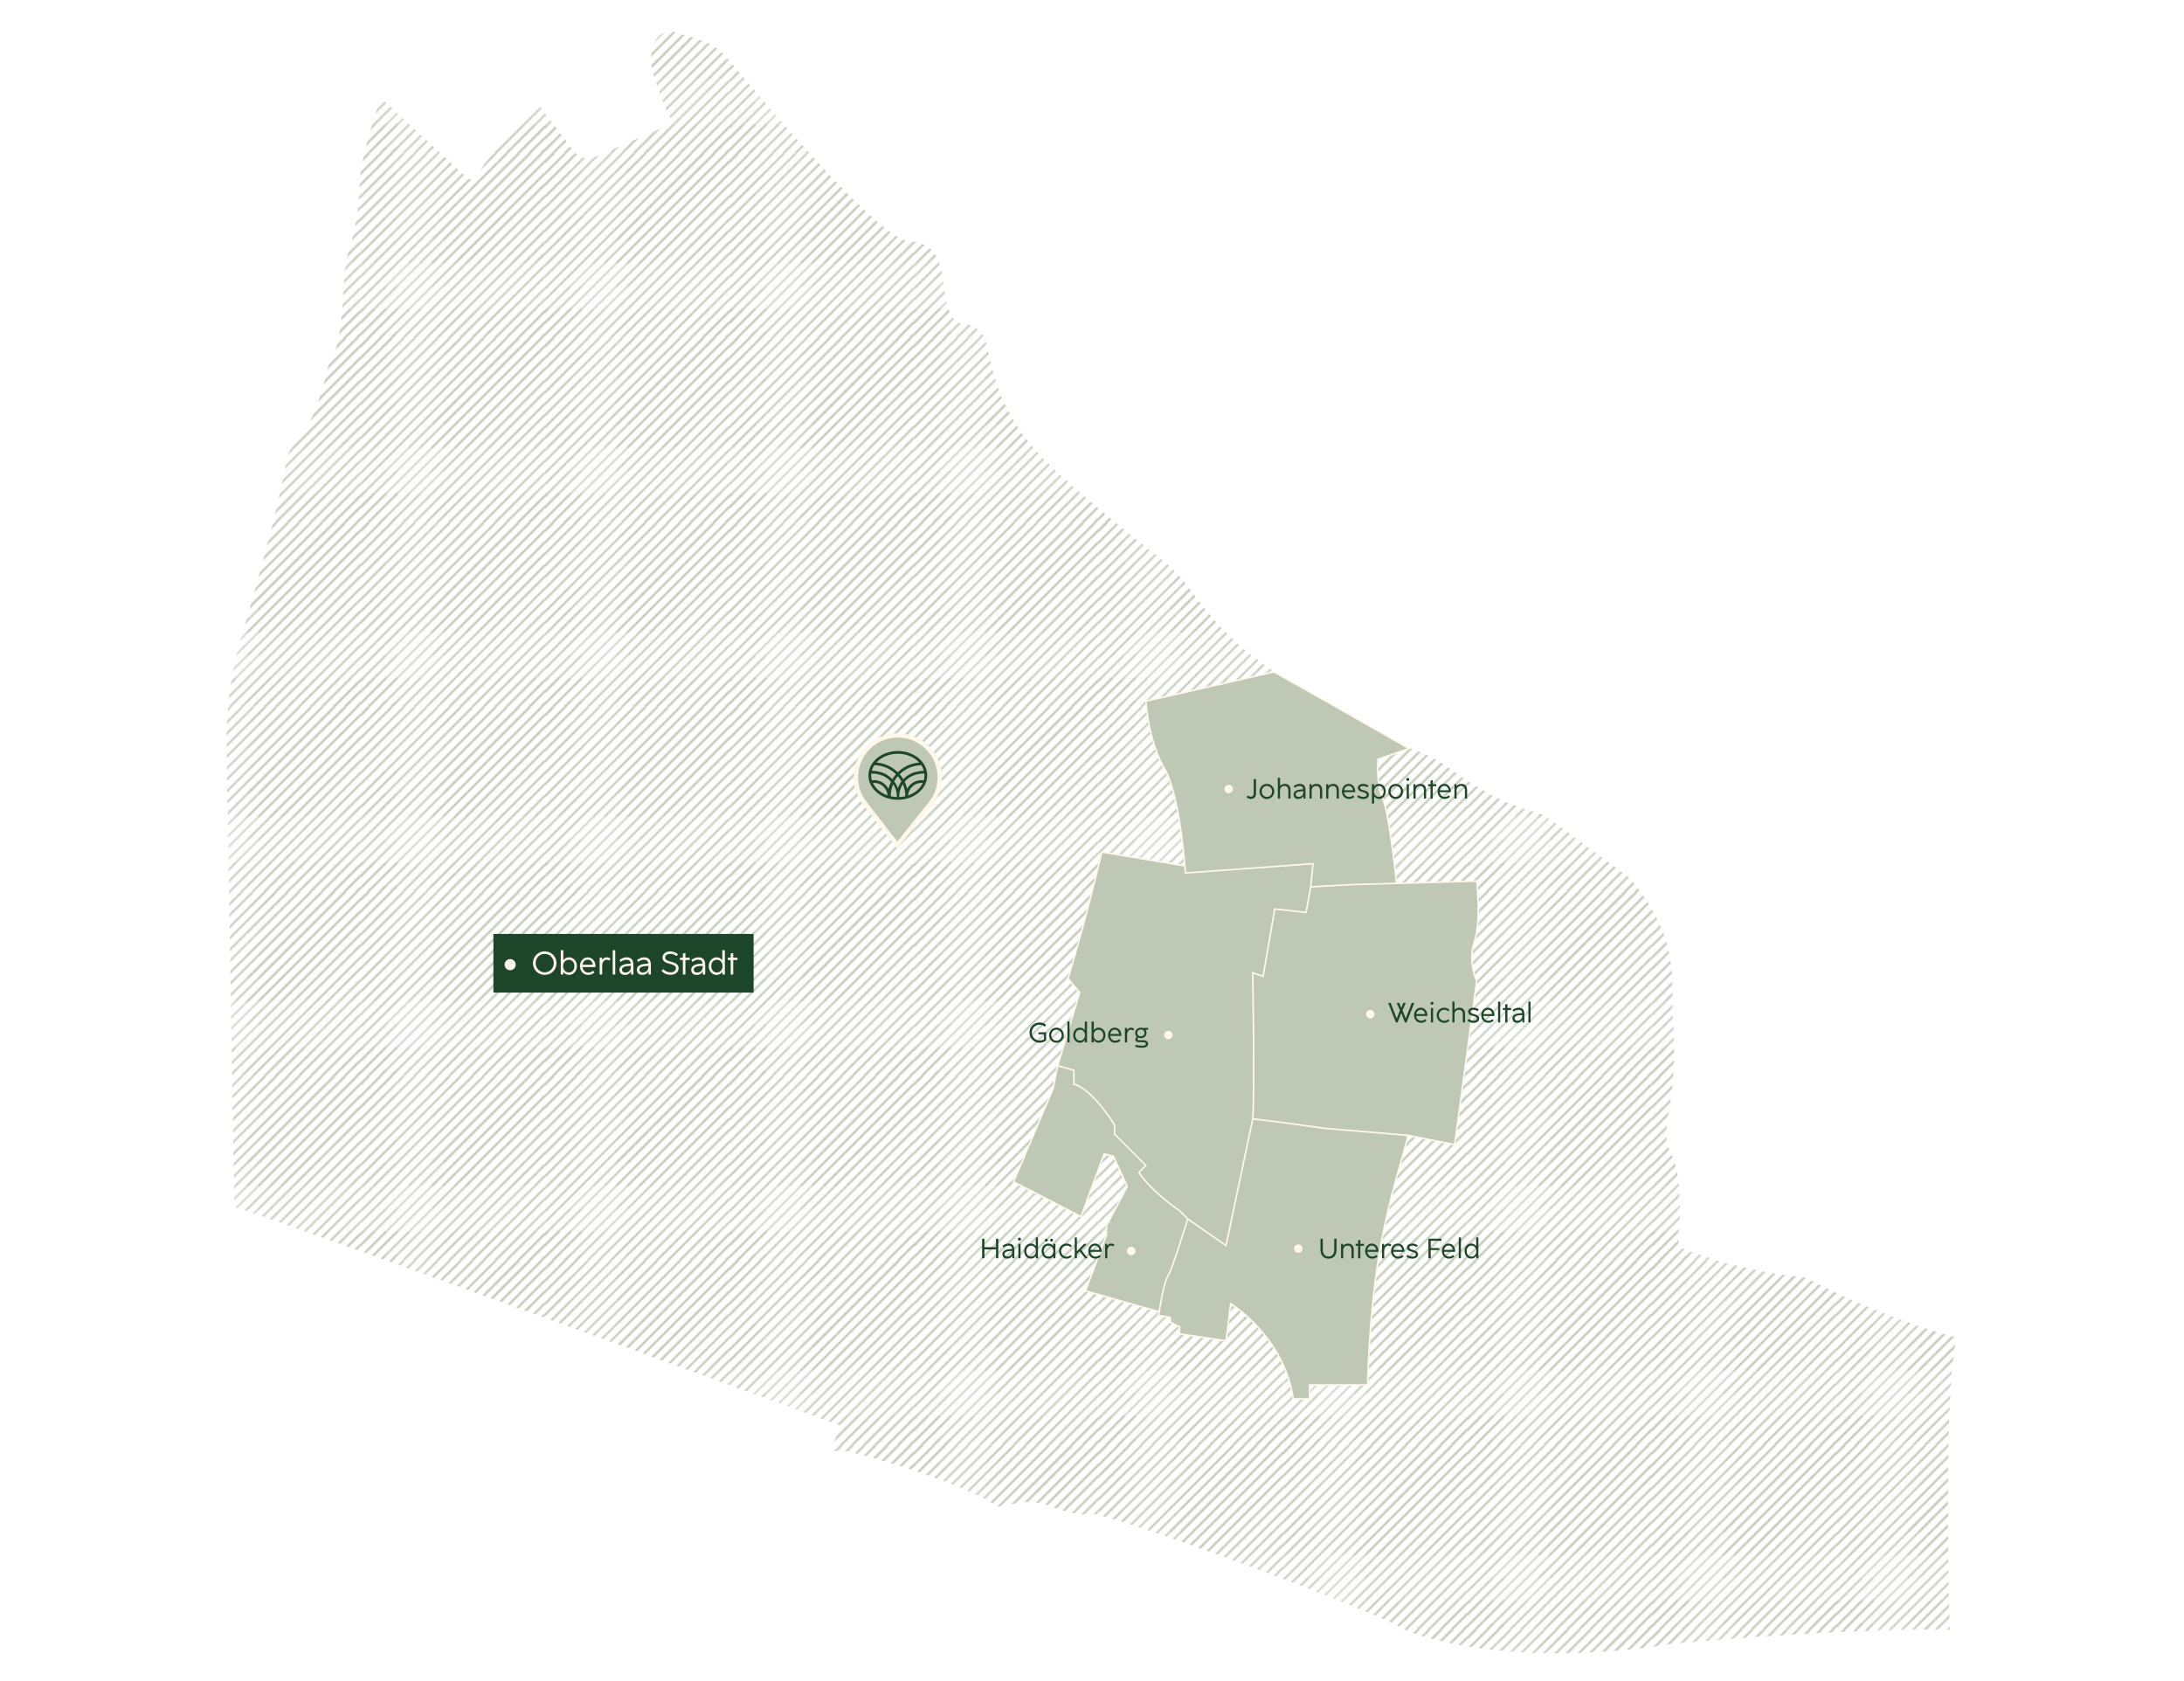 <?xml version="1.0" encoding="UTF-8"?>
<svg id="Grundform" xmlns="http://www.w3.org/2000/svg" xmlns:xlink="http://www.w3.org/1999/xlink" viewBox="0 0 1385.5 1066.42">
  <defs>
    <style>
      .cls-1, .cls-2 {
        fill: none;
      }

      .cls-3, .cls-4 {
        fill: #bec8b5;
        stroke: #fef7ea;
        stroke-miterlimit: 10;
      }

      .cls-4 {
        stroke-width: 2.73px;
      }

      .cls-2 {
        stroke: #bec8b5;
        stroke-linejoin: round;
      }

      .cls-5 {
        fill: #1d452a;
      }

      .cls-6 {
        fill: url(#WW_SCHRAFFUR_);
      }

      .cls-7 {
        fill: #fef7ea;
      }
    </style>
    <pattern id="WW_SCHRAFFUR_" data-name="WW_SCHRAFFUR " x="0" y="0" width="132.62" height="132.62" patternTransform="translate(580.19 -4934.88) scale(.88)" patternUnits="userSpaceOnUse" viewBox="0 0 132.62 132.62">
      <g>
        <rect class="cls-1" x="0" width="132.62" height="132.62"/>
        <g>
          <line class="cls-2" x1="51.13" y1="194.61" x2="133.99" y2="111.75"/>
          <line class="cls-2" x1="51.13" y1="211.18" x2="150.56" y2="111.75"/>
          <line class="cls-2" x1="51.13" y1="227.75" x2="167.13" y2="111.75"/>
          <line class="cls-2" x1="51.13" y1="244.32" x2="183.71" y2="111.75"/>
          <line class="cls-2" x1="51.13" y1="260.9" x2="200.28" y2="111.75"/>
          <line class="cls-2" x1="51.13" y1="277.47" x2="216.85" y2="111.75"/>
          <line class="cls-2" x1="51.13" y1="294.04" x2="233.42" y2="111.75"/>
          <line class="cls-2" x1="51.13" y1="310.61" x2="249.99" y2="111.75"/>
          <line class="cls-2" x1="51.13" y1="327.18" x2="266.56" y2="111.75"/>
          <line class="cls-2" x1="51.13" y1="343.75" x2="283.13" y2="111.75"/>
          <line class="cls-2" x1="67.7" y1="343.75" x2="283.13" y2="128.32"/>
          <line class="cls-2" x1="59.13" y1="194.61" x2="141.99" y2="111.75"/>
          <line class="cls-2" x1="59.13" y1="211.18" x2="158.56" y2="111.75"/>
          <line class="cls-2" x1="59.13" y1="227.75" x2="175.13" y2="111.75"/>
          <line class="cls-2" x1="59.13" y1="244.32" x2="191.71" y2="111.75"/>
          <line class="cls-2" x1="59.13" y1="260.9" x2="208.28" y2="111.75"/>
          <line class="cls-2" x1="59.13" y1="277.47" x2="224.85" y2="111.75"/>
          <line class="cls-2" x1="59.13" y1="294.04" x2="241.42" y2="111.75"/>
          <line class="cls-2" x1="59.13" y1="310.61" x2="257.99" y2="111.75"/>
          <line class="cls-2" x1="59.13" y1="327.18" x2="274.56" y2="111.75"/>
          <line class="cls-2" x1="59.13" y1="343.75" x2="291.13" y2="111.75"/>
          <line class="cls-2" x1="75.7" y1="343.75" x2="291.13" y2="128.32"/>
        </g>
        <g>
          <line class="cls-2" x1="-81.49" y1="194.61" x2="1.37" y2="111.75"/>
          <line class="cls-2" x1="-81.49" y1="211.18" x2="17.94" y2="111.75"/>
          <line class="cls-2" x1="-81.49" y1="227.75" x2="34.52" y2="111.75"/>
          <line class="cls-2" x1="-81.49" y1="244.32" x2="51.09" y2="111.75"/>
          <line class="cls-2" x1="-81.49" y1="260.9" x2="67.66" y2="111.75"/>
          <line class="cls-2" x1="-81.49" y1="277.47" x2="84.23" y2="111.75"/>
          <line class="cls-2" x1="-81.49" y1="294.04" x2="100.8" y2="111.75"/>
          <line class="cls-2" x1="-81.49" y1="310.61" x2="117.37" y2="111.75"/>
          <line class="cls-2" x1="-81.49" y1="327.18" x2="133.94" y2="111.75"/>
          <line class="cls-2" x1="-81.49" y1="343.75" x2="150.52" y2="111.75"/>
          <line class="cls-2" x1="-64.91" y1="343.75" x2="150.52" y2="128.32"/>
          <line class="cls-2" x1="-73.49" y1="194.61" x2="9.37" y2="111.75"/>
          <line class="cls-2" x1="-73.49" y1="211.18" x2="25.94" y2="111.75"/>
          <line class="cls-2" x1="-73.49" y1="227.75" x2="42.52" y2="111.75"/>
          <line class="cls-2" x1="-73.49" y1="244.32" x2="59.09" y2="111.75"/>
          <line class="cls-2" x1="-73.49" y1="260.9" x2="75.66" y2="111.75"/>
          <line class="cls-2" x1="-73.49" y1="277.47" x2="92.23" y2="111.75"/>
          <line class="cls-2" x1="-73.49" y1="294.04" x2="108.8" y2="111.75"/>
          <line class="cls-2" x1="-73.49" y1="310.61" x2="125.37" y2="111.75"/>
          <line class="cls-2" x1="-73.49" y1="327.18" x2="141.94" y2="111.75"/>
          <line class="cls-2" x1="-73.49" y1="343.75" x2="158.52" y2="111.75"/>
          <line class="cls-2" x1="-56.91" y1="343.75" x2="158.52" y2="128.32"/>
        </g>
        <g>
          <line class="cls-2" x1="-214.1" y1="327.18" x2="1.33" y2="111.75"/>
          <line class="cls-2" x1="-214.1" y1="343.75" x2="17.9" y2="111.75"/>
          <line class="cls-2" x1="-197.53" y1="343.75" x2="17.9" y2="128.32"/>
          <line class="cls-2" x1="-206.1" y1="327.18" x2="9.33" y2="111.75"/>
          <line class="cls-2" x1="-206.1" y1="343.75" x2="25.9" y2="111.75"/>
          <line class="cls-2" x1="-189.53" y1="343.75" x2="25.9" y2="128.32"/>
        </g>
        <g>
          <line class="cls-2" x1="51.13" y1="61.99" x2="133.99" y2="-20.87"/>
          <line class="cls-2" x1="51.13" y1="78.56" x2="150.56" y2="-20.87"/>
          <line class="cls-2" x1="51.13" y1="95.13" x2="167.13" y2="-20.87"/>
          <line class="cls-2" x1="51.13" y1="111.71" x2="183.71" y2="-20.87"/>
          <line class="cls-2" x1="51.13" y1="128.28" x2="200.28" y2="-20.87"/>
          <line class="cls-2" x1="51.13" y1="144.85" x2="216.85" y2="-20.87"/>
          <line class="cls-2" x1="51.13" y1="161.42" x2="233.42" y2="-20.87"/>
          <line class="cls-2" x1="51.13" y1="177.99" x2="249.99" y2="-20.87"/>
          <line class="cls-2" x1="51.13" y1="194.56" x2="266.56" y2="-20.87"/>
          <line class="cls-2" x1="51.13" y1="211.13" x2="283.13" y2="-20.87"/>
          <line class="cls-2" x1="67.7" y1="211.13" x2="283.13" y2="-4.29"/>
          <line class="cls-2" x1="84.28" y1="211.13" x2="283.13" y2="12.28"/>
          <line class="cls-2" x1="100.85" y1="211.13" x2="283.13" y2="28.85"/>
          <line class="cls-2" x1="117.42" y1="211.13" x2="283.13" y2="45.42"/>
          <line class="cls-2" x1="59.13" y1="61.99" x2="141.99" y2="-20.87"/>
          <line class="cls-2" x1="59.13" y1="78.56" x2="158.56" y2="-20.87"/>
          <line class="cls-2" x1="59.13" y1="95.13" x2="175.13" y2="-20.87"/>
          <line class="cls-2" x1="59.13" y1="111.71" x2="191.71" y2="-20.87"/>
          <line class="cls-2" x1="59.13" y1="128.28" x2="208.28" y2="-20.87"/>
          <line class="cls-2" x1="59.13" y1="144.85" x2="224.85" y2="-20.87"/>
          <line class="cls-2" x1="59.13" y1="161.42" x2="241.42" y2="-20.87"/>
          <line class="cls-2" x1="59.13" y1="177.99" x2="257.99" y2="-20.87"/>
          <line class="cls-2" x1="59.13" y1="194.56" x2="274.56" y2="-20.87"/>
          <line class="cls-2" x1="59.13" y1="211.13" x2="291.13" y2="-20.87"/>
          <line class="cls-2" x1="75.7" y1="211.13" x2="291.13" y2="-4.29"/>
          <line class="cls-2" x1="92.28" y1="211.13" x2="291.13" y2="12.28"/>
          <line class="cls-2" x1="108.85" y1="211.13" x2="291.13" y2="28.85"/>
          <line class="cls-2" x1="125.42" y1="211.13" x2="291.13" y2="45.42"/>
        </g>
        <g>
          <line class="cls-2" x1="-81.49" y1="61.99" x2="1.37" y2="-20.87"/>
          <line class="cls-2" x1="-81.49" y1="78.56" x2="17.94" y2="-20.87"/>
          <line class="cls-2" x1="-81.49" y1="95.13" x2="34.52" y2="-20.87"/>
          <line class="cls-2" x1="-81.49" y1="111.71" x2="51.09" y2="-20.87"/>
          <line class="cls-2" x1="-81.49" y1="128.28" x2="67.66" y2="-20.87"/>
          <line class="cls-2" x1="-81.49" y1="144.85" x2="84.23" y2="-20.87"/>
          <line class="cls-2" x1="-81.49" y1="161.42" x2="100.8" y2="-20.87"/>
          <line class="cls-2" x1="-81.49" y1="177.99" x2="117.37" y2="-20.87"/>
          <line class="cls-2" x1="-81.49" y1="194.56" x2="133.94" y2="-20.87"/>
          <line class="cls-2" x1="-81.49" y1="211.13" x2="150.52" y2="-20.87"/>
          <line class="cls-2" x1="-64.91" y1="211.13" x2="150.52" y2="-4.29"/>
          <line class="cls-2" x1="-48.34" y1="211.13" x2="150.52" y2="12.28"/>
          <line class="cls-2" x1="-31.77" y1="211.13" x2="150.52" y2="28.85"/>
          <line class="cls-2" x1="-15.2" y1="211.13" x2="150.52" y2="45.42"/>
          <line class="cls-2" x1="1.37" y1="211.13" x2="150.52" y2="61.99"/>
          <line class="cls-2" x1="17.94" y1="211.13" x2="150.52" y2="78.56"/>
          <line class="cls-2" x1="34.52" y1="211.13" x2="150.52" y2="95.13"/>
          <line class="cls-2" x1="51.09" y1="211.13" x2="150.52" y2="111.71"/>
          <line class="cls-2" x1="67.66" y1="211.13" x2="150.52" y2="128.28"/>
          <line class="cls-2" x1="-73.49" y1="61.99" x2="9.37" y2="-20.87"/>
          <line class="cls-2" x1="-73.49" y1="78.56" x2="25.94" y2="-20.87"/>
          <line class="cls-2" x1="-73.49" y1="95.13" x2="42.52" y2="-20.87"/>
          <line class="cls-2" x1="-73.49" y1="111.71" x2="59.09" y2="-20.87"/>
          <line class="cls-2" x1="-73.49" y1="128.28" x2="75.66" y2="-20.87"/>
          <line class="cls-2" x1="-73.49" y1="144.85" x2="92.23" y2="-20.87"/>
          <line class="cls-2" x1="-73.49" y1="161.42" x2="108.8" y2="-20.87"/>
          <line class="cls-2" x1="-73.49" y1="177.99" x2="125.37" y2="-20.87"/>
          <line class="cls-2" x1="-73.49" y1="194.56" x2="141.94" y2="-20.87"/>
          <line class="cls-2" x1="-73.49" y1="211.13" x2="158.52" y2="-20.87"/>
          <line class="cls-2" x1="-56.91" y1="211.13" x2="158.52" y2="-4.29"/>
          <line class="cls-2" x1="-40.34" y1="211.13" x2="158.52" y2="12.28"/>
          <line class="cls-2" x1="-23.77" y1="211.13" x2="158.52" y2="28.85"/>
          <line class="cls-2" x1="-7.2" y1="211.13" x2="158.52" y2="45.42"/>
          <line class="cls-2" x1="9.37" y1="211.13" x2="158.52" y2="61.99"/>
          <line class="cls-2" x1="25.94" y1="211.13" x2="158.52" y2="78.56"/>
          <line class="cls-2" x1="42.52" y1="211.13" x2="158.52" y2="95.13"/>
          <line class="cls-2" x1="59.09" y1="211.13" x2="158.52" y2="111.71"/>
          <line class="cls-2" x1="75.66" y1="211.13" x2="158.52" y2="128.28"/>
        </g>
        <g>
          <line class="cls-2" x1="-214.1" y1="194.56" x2="1.33" y2="-20.87"/>
          <line class="cls-2" x1="-214.1" y1="211.13" x2="17.9" y2="-20.87"/>
          <line class="cls-2" x1="-197.53" y1="211.13" x2="17.9" y2="-4.29"/>
          <line class="cls-2" x1="-180.96" y1="211.13" x2="17.9" y2="12.28"/>
          <line class="cls-2" x1="-164.39" y1="211.13" x2="17.9" y2="28.85"/>
          <line class="cls-2" x1="-147.82" y1="211.13" x2="17.9" y2="45.42"/>
          <line class="cls-2" x1="-131.25" y1="211.13" x2="17.9" y2="61.99"/>
          <line class="cls-2" x1="-114.67" y1="211.13" x2="17.9" y2="78.56"/>
          <line class="cls-2" x1="-98.1" y1="211.13" x2="17.9" y2="95.13"/>
          <line class="cls-2" x1="-81.53" y1="211.13" x2="17.9" y2="111.71"/>
          <line class="cls-2" x1="-64.96" y1="211.13" x2="17.9" y2="128.28"/>
          <line class="cls-2" x1="-206.1" y1="194.56" x2="9.33" y2="-20.87"/>
          <line class="cls-2" x1="-206.1" y1="211.13" x2="25.9" y2="-20.87"/>
          <line class="cls-2" x1="-189.53" y1="211.13" x2="25.9" y2="-4.29"/>
          <line class="cls-2" x1="-172.96" y1="211.13" x2="25.9" y2="12.28"/>
          <line class="cls-2" x1="-156.39" y1="211.13" x2="25.9" y2="28.85"/>
          <line class="cls-2" x1="-139.82" y1="211.13" x2="25.9" y2="45.42"/>
          <line class="cls-2" x1="-123.25" y1="211.13" x2="25.9" y2="61.99"/>
          <line class="cls-2" x1="-106.67" y1="211.13" x2="25.9" y2="78.56"/>
          <line class="cls-2" x1="-90.1" y1="211.13" x2="25.9" y2="95.13"/>
          <line class="cls-2" x1="-73.53" y1="211.13" x2="25.9" y2="111.71"/>
          <line class="cls-2" x1="-56.96" y1="211.13" x2="25.9" y2="128.28"/>
        </g>
        <g>
          <line class="cls-2" x1="51.13" y1="12.23" x2="216.85" y2="-153.48"/>
          <line class="cls-2" x1="51.13" y1="28.8" x2="233.42" y2="-153.48"/>
          <line class="cls-2" x1="51.13" y1="45.37" x2="249.99" y2="-153.48"/>
          <line class="cls-2" x1="51.13" y1="61.95" x2="266.56" y2="-153.48"/>
          <line class="cls-2" x1="51.13" y1="78.51" x2="283.13" y2="-153.48"/>
          <line class="cls-2" x1="67.7" y1="78.51" x2="283.13" y2="-136.91"/>
          <line class="cls-2" x1="84.28" y1="78.51" x2="283.13" y2="-120.34"/>
          <line class="cls-2" x1="100.85" y1="78.51" x2="283.13" y2="-103.77"/>
          <line class="cls-2" x1="117.42" y1="78.51" x2="283.13" y2="-87.2"/>
          <line class="cls-2" x1="59.13" y1="12.23" x2="224.85" y2="-153.48"/>
          <line class="cls-2" x1="59.13" y1="28.8" x2="241.42" y2="-153.48"/>
          <line class="cls-2" x1="59.13" y1="45.37" x2="257.99" y2="-153.48"/>
          <line class="cls-2" x1="59.13" y1="61.95" x2="274.56" y2="-153.48"/>
          <line class="cls-2" x1="59.13" y1="78.51" x2="291.13" y2="-153.48"/>
          <line class="cls-2" x1="75.7" y1="78.51" x2="291.13" y2="-136.91"/>
          <line class="cls-2" x1="92.28" y1="78.51" x2="291.13" y2="-120.34"/>
          <line class="cls-2" x1="108.85" y1="78.51" x2="291.13" y2="-103.77"/>
          <line class="cls-2" x1="125.42" y1="78.51" x2="291.13" y2="-87.2"/>
        </g>
        <g>
          <line class="cls-2" x1="-81.49" y1="12.23" x2="84.23" y2="-153.48"/>
          <line class="cls-2" x1="-81.49" y1="28.8" x2="100.8" y2="-153.48"/>
          <line class="cls-2" x1="-81.49" y1="45.37" x2="117.37" y2="-153.48"/>
          <line class="cls-2" x1="-81.49" y1="61.95" x2="133.94" y2="-153.48"/>
          <line class="cls-2" x1="-81.49" y1="78.51" x2="150.52" y2="-153.48"/>
          <line class="cls-2" x1="-64.91" y1="78.51" x2="150.52" y2="-136.91"/>
          <line class="cls-2" x1="-48.34" y1="78.51" x2="150.52" y2="-120.34"/>
          <line class="cls-2" x1="-31.77" y1="78.51" x2="150.52" y2="-103.77"/>
          <line class="cls-2" x1="-15.2" y1="78.51" x2="150.52" y2="-87.2"/>
          <line class="cls-2" x1="1.37" y1="78.51" x2="150.52" y2="-70.63"/>
          <line class="cls-2" x1="17.94" y1="78.51" x2="150.52" y2="-54.06"/>
          <line class="cls-2" x1="34.52" y1="78.51" x2="150.52" y2="-37.48"/>
          <line class="cls-2" x1="51.09" y1="78.51" x2="150.52" y2="-20.91"/>
          <line class="cls-2" x1="67.66" y1="78.51" x2="150.52" y2="-4.34"/>
          <line class="cls-2" x1="-73.49" y1="12.23" x2="92.23" y2="-153.48"/>
          <line class="cls-2" x1="-73.49" y1="28.8" x2="108.8" y2="-153.48"/>
          <line class="cls-2" x1="-73.49" y1="45.37" x2="125.37" y2="-153.48"/>
          <line class="cls-2" x1="-73.49" y1="61.95" x2="141.94" y2="-153.48"/>
          <line class="cls-2" x1="-73.49" y1="78.51" x2="158.52" y2="-153.48"/>
          <line class="cls-2" x1="-56.91" y1="78.51" x2="158.52" y2="-136.91"/>
          <line class="cls-2" x1="-40.34" y1="78.51" x2="158.52" y2="-120.34"/>
          <line class="cls-2" x1="-23.77" y1="78.51" x2="158.52" y2="-103.77"/>
          <line class="cls-2" x1="-7.2" y1="78.51" x2="158.52" y2="-87.2"/>
          <line class="cls-2" x1="9.37" y1="78.51" x2="158.52" y2="-70.63"/>
          <line class="cls-2" x1="25.94" y1="78.51" x2="158.52" y2="-54.06"/>
          <line class="cls-2" x1="42.52" y1="78.51" x2="158.52" y2="-37.48"/>
          <line class="cls-2" x1="59.09" y1="78.51" x2="158.52" y2="-20.91"/>
          <line class="cls-2" x1="75.66" y1="78.51" x2="158.52" y2="-4.34"/>
        </g>
        <g>
          <line class="cls-2" x1="-214.1" y1="61.95" x2="1.33" y2="-153.48"/>
          <line class="cls-2" x1="-214.1" y1="78.51" x2="17.9" y2="-153.48"/>
          <line class="cls-2" x1="-197.53" y1="78.51" x2="17.9" y2="-136.91"/>
          <line class="cls-2" x1="-180.96" y1="78.51" x2="17.9" y2="-120.34"/>
          <line class="cls-2" x1="-164.39" y1="78.51" x2="17.9" y2="-103.77"/>
          <line class="cls-2" x1="-147.82" y1="78.51" x2="17.9" y2="-87.2"/>
          <line class="cls-2" x1="-131.25" y1="78.51" x2="17.9" y2="-70.63"/>
          <line class="cls-2" x1="-114.67" y1="78.51" x2="17.9" y2="-54.06"/>
          <line class="cls-2" x1="-98.1" y1="78.51" x2="17.9" y2="-37.48"/>
          <line class="cls-2" x1="-81.53" y1="78.51" x2="17.9" y2="-20.91"/>
          <line class="cls-2" x1="-64.96" y1="78.51" x2="17.9" y2="-4.34"/>
          <line class="cls-2" x1="-206.1" y1="61.95" x2="9.33" y2="-153.48"/>
          <line class="cls-2" x1="-206.1" y1="78.51" x2="25.9" y2="-153.48"/>
          <line class="cls-2" x1="-189.53" y1="78.51" x2="25.9" y2="-136.91"/>
          <line class="cls-2" x1="-172.96" y1="78.51" x2="25.9" y2="-120.34"/>
          <line class="cls-2" x1="-156.39" y1="78.51" x2="25.9" y2="-103.77"/>
          <line class="cls-2" x1="-139.82" y1="78.51" x2="25.9" y2="-87.2"/>
          <line class="cls-2" x1="-123.25" y1="78.51" x2="25.9" y2="-70.63"/>
          <line class="cls-2" x1="-106.67" y1="78.51" x2="25.9" y2="-54.06"/>
          <line class="cls-2" x1="-90.1" y1="78.51" x2="25.9" y2="-37.48"/>
          <line class="cls-2" x1="-73.53" y1="78.51" x2="25.9" y2="-20.91"/>
          <line class="cls-2" x1="-56.96" y1="78.51" x2="25.9" y2="-4.34"/>
        </g>
      </g>
    </pattern>
  </defs>
  <path class="cls-6" d="M143.8,476.16l4.84,289.62c5.89,0,384.35,138.43,384.35,138.43l-5.89,16.2h8.84c4.42,0,73.63,19.14,97.19,35.34l12.5-2.34c6.88-1.29,13.97-.61,20.5,1.91,8.05,3.1,19.14,6.62,24.43,4.85,8.84-2.95,197.33,67.74,200.27,73.63,0,0,58.9,26.51,170.82,8.84,111.92-10.31,175.24-8.84,175.24-8.84,0,0-4.42-150.21,4.42-185.55,0,0-39.76-8.84-97.19-38.29,0,0-35.34-1.47-79.52-19.14,0,0,4.42-42.71-4.42-58.9-8.84-16.2,4.42-29.45,1.47-79.52-2.95-29.45,7.36-53.01-27.98-95.72l-48.98-36.09c-4.01-2.95-8.54-5.12-13.38-6.32-8.88-2.21-26.61-8.51-50.74-26.21-7-5.13-14.65-9.31-22.82-12.23-11.52-4.12-25.3-8.13-58.46-29.59-46.42-30.04-57.6-36.23-85.76-74.31-4.78-6.46-10.43-12.23-16.75-17.18-17.34-13.58-52.33-41.27-74.19-63.13-29.45-29.45-33.29-58.7-36.9-74.28-1.06-4.58-4.21-8.33-8.41-10.47-4.43-2.26-12.13,2.28-16.54-13.92-4.42-16.2,0-38.29-23.56-39.76-20.11-1.26-93.72-90.46-116.16-116.59-4.03-4.7-9.12-8.36-14.84-10.71l-17.92-5.53c-3.51-.98-7.31-.17-10.03,2.26-3.54,3.16-6.95,11.82-4.51,21.6,4.42,17.67,13.25,33.87,13.25,33.87l-49.27,21.48c-4.79,2.09-10.38.63-13.54-3.53l-22.59-29.73s-30.56,27.16-38.1,44.78c-1.24,2.9-4.92,3.75-7.23,1.61l-54.81-50.8s-13.25,39.76-13.25,53.01-2.95,33.87-7.36,45.65c-4.42,11.78-1.47,57.43-11.78,67.74,0,0-7.32,38.72-21.37,52.47-3.53,3.45-5.68,8.07-6.36,12.95-2.47,17.53-13.46,60.25-28.2,110.37-6.88,23.38-9.95,47.72-9.29,72.09Z"/>
  <polygon class="cls-3" points="735.5 832.1 688.66 818.8 701.92 783.46 701.92 777.57 715.17 752.53 706.33 733.39 700.44 731.92 685.72 771.68 643.01 749.59 668.05 690.68 670.99 675.96 684.25 667.12 751.99 733.39 766.71 764.31 744.62 817.33 735.5 832.1"/>
  <path class="cls-3" d="M722.53,743.7l4.42-4.42-19.88-19.88v-5.89c-16.2-25.03-25.77-25.77-25.77-25.77v-8.84l-10.31-2.95,13.99-46.39-7.36-8.84c12.52-41.97,21.35-80.26,21.35-80.26l53.01,8.84,65.53-13.99,29.45,10.31-13.25,135.48-32.4,85.41-16.2,38.29-36.82-36.82s-18.41-12.52-25.77-24.3Z"/>
  <path class="cls-3" d="M808.25,426.21l-81.3,18.55s1.47,25.03,11.78,42.71c10.31,17.67,13.25,66.27,13.25,66.27l80.99-5.89-1.47,14.73,54.49-1.47s-4.42-44.18-8.84-54.49c-4.42-10.31-2.95-25.03-2.95-25.03l19.62-6.79s-48.77-27.95-85.58-48.57Z"/>
  <path class="cls-3" d="M794.69,709.83s30.19,3.68,36.08,9.57c5.89,5.89,62.59.74,62.59.74l29.45,5.89,13.99-103.82s-5.89-11.78-1.47-25.03c4.42-13.25,1.47-38.29,1.47-38.29l-78.78,2.21-26.51,1.47-2.95,16.2-19.88-2.21-7.36,42.71-6.63-2.21s1.47,76.58,0,92.77Z"/>
  <path class="cls-3" d="M867.59,878.44s.64-40.22,6.63-78.78c5.98-38.56,18.67-75.4,19.04-79.45,0,0-17.57-1.55-52.91-4.49-41.23-5.89-45.65-5.89-45.65-5.89l-16.93,80.26-24.3-16.93s-9.57,31.66-12.52,36.08c-2.95,4.42-5.89,25.03-5.89,25.03l7.36,1.47v2.95l5.89,2.95v4.42l29.45,4.42,2.95-23.56s33.87,20.62,39.76,60.38h10.31v-8.84h36.82Z"/>
  <g>
    <path class="cls-4" d="M590.67,509.22h-.03c3.44-4.48,5.51-10.07,5.51-16.16,0-14.68-11.9-26.58-26.58-26.58s-26.58,11.9-26.58,26.58c0,6.09,2.07,11.68,5.51,16.16h-.06l20.8,26.78,20.75-25.93c.08-.1.16-.2.24-.3l.44-.55Z"/>
    <path class="cls-5" d="M576.09,504.53c.31-4.44,4.01-7.95,8.53-7.95.27,0,.55.02.82.04-1.63,3.57-5.04,6.45-9.34,7.91h0ZM553.71,496.62c.27-.03.54-.04.82-.04,4.51,0,8.21,3.52,8.53,7.95-4.31-1.47-7.71-4.34-9.34-7.91h0ZM569.57,478.11c5.56,0,10.51,2.2,13.59,5.58-5.28.42-10.04,2.69-13.59,6.16-3.56-3.47-8.31-5.74-13.59-6.16,3.08-3.38,8.03-5.58,13.59-5.58h0ZM570.44,505.14c0-2.79.82-5.45,2.3-7.71,1.01,2.34,1.57,4.92,1.59,7.62-1.24.3-2.54.48-3.89.54v-.44h0ZM566.64,497.42c1.49,2.27,2.3,4.93,2.3,7.72v.44c-1.34-.06-2.65-.24-3.89-.54.01-2.7.58-5.28,1.59-7.62h0ZM566.1,494.25c-.98-1.04-2.12-1.97-3.38-2.76-2.58-1.6-6.13-2.53-9.66-2.56.34-1.27.89-2.47,1.63-3.58,5.34.12,10.17,2.29,13.71,5.75-.86.98-1.62,2.03-2.29,3.15h0ZM571.87,495.66c-.99,1.32-1.76,2.77-2.29,4.32-.53-1.55-1.31-3-2.3-4.32.65-1.17,1.42-2.27,2.29-3.28.87,1.01,1.64,2.11,2.3,3.29h0ZM586.09,488.93c-3.53.04-7.07.97-9.66,2.56-1.27.78-2.4,1.71-3.39,2.76-.67-1.12-1.44-2.17-2.29-3.15,3.54-3.46,8.37-5.63,13.71-5.75.74,1.11,1.29,2.31,1.63,3.58h0ZM552.66,491.85c0-.4.03-.8.07-1.2,3.88-.02,7.2,1.15,9.07,2.31,1.31.81,2.45,1.79,3.42,2.9-.69,1.42-1.22,2.93-1.59,4.5-1.72-3.27-5.16-5.51-9.11-5.51-.48,0-.95.04-1.43.1-.28-1-.44-2.03-.44-3.1h0ZM586.48,491.85c0,1.07-.16,2.1-.44,3.1-.47-.07-.95-.1-1.43-.1-3.95,0-7.38,2.24-9.11,5.51-.36-1.57-.89-3.08-1.59-4.5.97-1.11,2.11-2.09,3.42-2.9,1.87-1.16,5.19-2.33,9.07-2.31.04.4.07.8.07,1.2h0ZM569.57,476.38c-10.28,0-18.64,6.94-18.64,15.47s8.36,15.47,18.64,15.47,18.64-6.94,18.64-15.47-8.36-15.47-18.64-15.47h0Z"/>
  </g>
  <g>
    <rect class="cls-5" x="313" y="592.4" width="165.08" height="37.21"/>
    <g>
      <path class="cls-7" d="M338.1,610.91c0-4.2,3.29-7.48,7.46-7.48s7.46,3.28,7.46,7.48-3.28,7.49-7.46,7.49-7.46-3.3-7.46-7.49ZM351.3,610.92c0-3.31-2.59-5.86-5.75-5.86s-5.74,2.55-5.74,5.86,2.59,5.84,5.74,5.84,5.75-2.54,5.75-5.84Z"/>
      <path class="cls-7" d="M365.98,612.82c0,3.12-2.1,5.58-5.02,5.58-1.63,0-2.87-.8-3.65-1.98v1.73h-1.57v-15.43h1.62v6.42c.78-1.13,1.99-1.9,3.6-1.9,2.91,0,5.02,2.46,5.02,5.58ZM364.39,612.83c0-2.3-1.4-4.04-3.55-4.04s-3.61,1.74-3.61,4.04,1.46,4.02,3.62,4.02,3.54-1.71,3.54-4.02Z"/>
      <path class="cls-7" d="M369.5,613.4c.25,2.1,1.79,3.52,3.71,3.52,1.24,0,2.3-.49,3.05-1.23l.85,1.18c-1.01.95-2.35,1.56-3.98,1.56-2.97,0-5.22-2.48-5.22-5.57s2.07-5.61,4.93-5.61,4.9,2.36,4.9,5.57c0,.19-.01.37-.04.59h-8.2ZM369.53,611.95h6.58c-.29-1.94-1.51-3.2-3.22-3.2s-3.05,1.28-3.36,3.2Z"/>
      <path class="cls-7" d="M387.27,608.04l-.71,1.3c-.6-.41-1.25-.6-1.83-.59-1.35,0-2.63,1.43-2.73,3.49v5.92h-1.6v-10.69h1.53v1.59c.59-1.09,1.67-1.82,2.98-1.82.75,0,1.57.26,2.36.79Z"/>
      <path class="cls-7" d="M388.7,618.16v-15.43h1.6v15.43h-1.6Z"/>
      <path class="cls-7" d="M401.82,612.15v6h-1.5v-2.03c-.48,1.14-1.91,2.3-3.84,2.3-2.17,0-3.52-1.18-3.52-3.29,0-3.22,3.85-3.78,7.21-3.9-.17-1.67-1.04-2.45-2.87-2.45-1.35,0-2.64.72-3.55,1.42l-.7-1.28c1.26-.91,2.67-1.68,4.36-1.68,3.57,0,4.39,2.12,4.39,4.9ZM400.21,612.66c-3.12.11-5.65.49-5.65,2.46,0,1.07.85,1.76,2.11,1.76,1.89,0,3.54-1.25,3.54-3.38v-.84Z"/>
      <path class="cls-7" d="M412.91,612.15v6h-1.5v-2.03c-.49,1.14-1.91,2.3-3.84,2.3-2.17,0-3.52-1.18-3.52-3.29,0-3.22,3.85-3.78,7.21-3.9-.18-1.67-1.04-2.45-2.87-2.45-1.35,0-2.64.72-3.55,1.42l-.7-1.28c1.26-.91,2.67-1.68,4.36-1.68,3.57,0,4.39,2.12,4.39,4.9ZM411.3,612.66c-3.12.11-5.65.49-5.65,2.46,0,1.07.85,1.76,2.12,1.76,1.89,0,3.54-1.25,3.54-3.38v-.84Z"/>
      <path class="cls-7" d="M419.67,615.8l1.11-1.07c1.11,1.34,2.89,2.03,4.57,2.03,1.93,0,3.45-.89,3.45-2.6s-1.69-2.21-3.96-2.81c-2.12-.55-4.55-1.31-4.55-4,0-2.28,2-3.89,4.96-3.89,1.84,0,3.62.67,4.88,1.84l-1.01,1.17c-.96-.88-2.39-1.43-3.8-1.43-1.82,0-3.34.88-3.34,2.37,0,1.6,1.66,2.02,3.64,2.56,2.55.73,4.89,1.55,4.89,4.17s-2.29,4.22-5.16,4.22c-2.17,0-4.33-.87-5.68-2.55Z"/>
      <path class="cls-7" d="M433.2,618.16v-9.2h-1.82v-1.49h1.81v-2.65l1.63-.34v2.99h2.7v1.49h-2.7v9.2h-1.62Z"/>
      <path class="cls-7" d="M447.37,612.15v6h-1.5v-2.03c-.48,1.14-1.91,2.3-3.84,2.3-2.17,0-3.52-1.18-3.52-3.29,0-3.22,3.85-3.78,7.21-3.9-.17-1.67-1.04-2.45-2.87-2.45-1.35,0-2.64.72-3.55,1.42l-.7-1.28c1.26-.91,2.67-1.68,4.36-1.68,3.57,0,4.39,2.12,4.39,4.9ZM445.76,612.66c-3.12.11-5.65.49-5.65,2.46,0,1.07.85,1.76,2.11,1.76,1.89,0,3.54-1.25,3.54-3.38v-.84Z"/>
      <path class="cls-7" d="M458.23,602.73h1.62v15.43h-1.57v-1.72c-.79,1.18-2.02,1.97-3.65,1.97-2.92,0-5.02-2.46-5.02-5.58s2.11-5.58,5.02-5.58c1.61,0,2.82.76,3.6,1.89v-6.41ZM458.36,612.83c0-2.3-1.46-4.04-3.61-4.04s-3.54,1.74-3.54,4.04,1.39,4.02,3.53,4.02,3.62-1.71,3.62-4.02Z"/>
      <path class="cls-7" d="M463.53,618.16v-9.2h-1.82v-1.49h1.81v-2.65l1.63-.34v2.99h2.7v1.49h-2.7v9.2h-1.62Z"/>
    </g>
    <circle class="cls-7" cx="323.63" cy="611.89" r="3.54"/>
  </g>
  <g>
    <g>
      <path class="cls-5" d="M895.63,636.14h1.58l-4.91,12.41h-1.09l-2.29-6.04-2.3,6.04h-1.09l-4.9-12.41h1.59l3.83,9.93,2.04-5.19-2.05-4.75h1.6l1.28,3.21,1.27-3.21h1.58l-2.04,4.74,2.05,5.19,3.83-9.92Z"/>
      <path class="cls-5" d="M898.4,644.48c.21,1.8,1.53,3.01,3.18,3.01,1.06,0,1.97-.42,2.62-1.05l.72,1.01c-.87.81-2.01,1.33-3.41,1.33-2.54,0-4.47-2.12-4.47-4.77s1.78-4.81,4.22-4.81,4.2,2.02,4.2,4.77c0,.16,0,.32-.04.5h-7.02ZM898.43,643.24h5.64c-.25-1.66-1.29-2.74-2.76-2.74s-2.62,1.1-2.88,2.74Z"/>
      <path class="cls-5" d="M907.47,636.39c0-.48.39-.94.96-.94s.97.46.97.94-.4.92-.97.92-.96-.44-.96-.92ZM907.75,648.56v-9.15h1.37v9.15h-1.37Z"/>
      <path class="cls-5" d="M911.41,644.01c0-2.67,2.09-4.8,4.75-4.8,1.37,0,2.51.51,3.37,1.34l-.72.98c-.72-.66-1.58-1.05-2.58-1.05-1.88,0-3.45,1.53-3.45,3.53s1.58,3.51,3.45,3.51c1.05,0,1.9-.41,2.6-1.02l.72.97c-.85.79-2.01,1.33-3.37,1.33-2.69,0-4.76-2.13-4.76-4.79Z"/>
      <path class="cls-5" d="M929.4,643.1v5.46h-1.39v-5.24c0-1.8-.88-2.8-2.52-2.8-1.55,0-2.76,1.19-2.76,2.85v5.19h-1.37v-13.22h1.37v5.22c.66-.8,1.81-1.36,3.05-1.36,2.26,0,3.61,1.42,3.61,3.9Z"/>
      <path class="cls-5" d="M930.88,647.39l.8-1.03c.74.58,1.92,1.14,3.15,1.14s2.11-.52,2.11-1.41-.83-1.29-2.54-1.69c-1.78-.42-3.05-1.23-3.05-2.7,0-1.35,1.21-2.48,3.4-2.48,1.13,0,2.52.38,3.4,1.17l-.79,1.01c-.64-.49-1.65-.87-2.63-.87-1.28,0-1.92.47-1.92,1.17s.52,1.11,2.25,1.55c1.76.44,3.32,1.11,3.32,2.8,0,1.6-1.46,2.76-3.54,2.76-1.67,0-3.07-.64-3.98-1.4Z"/>
      <path class="cls-5" d="M941.02,644.48c.21,1.8,1.53,3.01,3.18,3.01,1.06,0,1.97-.42,2.62-1.05l.72,1.01c-.87.81-2.01,1.33-3.41,1.33-2.54,0-4.47-2.12-4.47-4.77s1.78-4.81,4.22-4.81,4.2,2.02,4.2,4.77c0,.16,0,.32-.04.5h-7.02ZM941.05,643.24h5.64c-.25-1.66-1.29-2.74-2.76-2.74s-2.62,1.1-2.88,2.74Z"/>
      <path class="cls-5" d="M950.37,648.56v-13.22h1.37v13.22h-1.37Z"/>
      <path class="cls-5" d="M954.9,648.56v-7.88h-1.55v-1.27h1.55v-2.27l1.4-.29v2.56h2.31v1.27h-2.31v7.88h-1.39Z"/>
      <path class="cls-5" d="M967.04,643.41v5.14h-1.28v-1.74c-.42.98-1.63,1.97-3.29,1.97-1.86,0-3.01-1.01-3.01-2.82,0-2.76,3.29-3.23,6.17-3.34-.15-1.43-.89-2.09-2.46-2.09-1.16,0-2.26.62-3.04,1.22l-.6-1.1c1.08-.78,2.29-1.44,3.74-1.44,3.06,0,3.76,1.81,3.76,4.2ZM965.66,643.85c-2.67.1-4.84.42-4.84,2.1,0,.92.72,1.51,1.81,1.51,1.62,0,3.03-1.07,3.03-2.9v-.72Z"/>
      <path class="cls-5" d="M969.59,648.56v-13.22h1.37v13.22h-1.37Z"/>
    </g>
    <circle class="cls-7" cx="869.3" cy="643.31" r="2.66"/>
  </g>
  <g>
    <g>
      <path class="cls-5" d="M790.81,505.6l.83-1.03c.57.52,1.25.82,1.82.82,1.14,0,1.87-.73,1.87-2.04v-9.19h1.45v9.28c0,2.07-1.27,3.37-3.32,3.37-.87,0-1.86-.46-2.65-1.2Z"/>
      <path class="cls-5" d="M799.03,502.03c0-2.69,2.07-4.81,4.67-4.81s4.67,2.12,4.67,4.81-2.08,4.78-4.68,4.78-4.66-2.11-4.66-4.78ZM807.01,502.02c0-1.97-1.48-3.49-3.29-3.49s-3.31,1.52-3.31,3.49,1.48,3.48,3.31,3.48,3.29-1.5,3.29-3.48Z"/>
      <path class="cls-5" d="M818.69,501.11v5.46h-1.39v-5.24c0-1.8-.88-2.8-2.52-2.8-1.55,0-2.76,1.19-2.76,2.85v5.19h-1.37v-13.22h1.37v5.22c.66-.8,1.81-1.36,3.05-1.36,2.26,0,3.61,1.42,3.61,3.9Z"/>
      <path class="cls-5" d="M828.19,501.43v5.14h-1.28v-1.74c-.42.98-1.63,1.97-3.29,1.97-1.86,0-3.01-1.01-3.01-2.82,0-2.76,3.3-3.23,6.18-3.34-.15-1.43-.89-2.09-2.46-2.09-1.16,0-2.26.62-3.04,1.22l-.6-1.1c1.08-.78,2.29-1.44,3.74-1.44,3.06,0,3.76,1.81,3.76,4.2ZM826.82,501.86c-2.67.1-4.84.41-4.84,2.1,0,.92.72,1.51,1.81,1.51,1.62,0,3.03-1.07,3.03-2.9v-.71Z"/>
      <path class="cls-5" d="M838.78,501.11v5.46h-1.39v-5.24c0-1.8-.88-2.8-2.52-2.8-1.55,0-2.76,1.19-2.76,2.85v5.19h-1.37v-9.15h1.31v1.24c.65-.85,1.84-1.44,3.11-1.44,2.26,0,3.61,1.42,3.61,3.9Z"/>
      <path class="cls-5" d="M849.36,501.11v5.46h-1.39v-5.24c0-1.8-.88-2.8-2.52-2.8-1.55,0-2.76,1.19-2.76,2.85v5.19h-1.37v-9.15h1.31v1.24c.65-.85,1.84-1.44,3.11-1.44,2.26,0,3.61,1.42,3.61,3.9Z"/>
      <path class="cls-5" d="M852.65,502.5c.21,1.8,1.53,3.01,3.18,3.01,1.06,0,1.97-.42,2.62-1.05l.72,1.01c-.87.81-2.01,1.33-3.41,1.33-2.54,0-4.47-2.12-4.47-4.77s1.78-4.81,4.22-4.81,4.2,2.02,4.2,4.77c0,.16,0,.32-.04.5h-7.02ZM852.68,501.25h5.64c-.25-1.66-1.29-2.74-2.76-2.74s-2.62,1.09-2.88,2.74Z"/>
      <path class="cls-5" d="M860.93,505.41l.8-1.03c.74.58,1.92,1.14,3.15,1.14s2.11-.52,2.11-1.41-.83-1.29-2.54-1.69c-1.78-.42-3.05-1.23-3.05-2.7,0-1.35,1.21-2.48,3.4-2.48,1.13,0,2.52.38,3.4,1.17l-.79,1.01c-.65-.49-1.65-.87-2.63-.87-1.28,0-1.92.47-1.92,1.17s.52,1.11,2.25,1.55c1.76.44,3.32,1.11,3.32,2.8,0,1.6-1.46,2.76-3.54,2.76-1.67,0-3.07-.64-3.98-1.4Z"/>
      <path class="cls-5" d="M879.11,502c0,2.68-1.8,4.78-4.3,4.78-1.38,0-2.43-.67-3.1-1.66v4.58h-1.37v-12.29h1.35v1.48c.67-1,1.71-1.68,3.12-1.68,2.49,0,4.3,2.11,4.3,4.78ZM877.75,502.01c0-1.97-1.2-3.46-3.04-3.46s-3.09,1.49-3.09,3.46,1.25,3.45,3.1,3.45,3.03-1.47,3.03-3.45Z"/>
      <path class="cls-5" d="M880.78,502.03c0-2.69,2.07-4.81,4.67-4.81s4.67,2.12,4.67,4.81-2.08,4.78-4.68,4.78-4.66-2.11-4.66-4.78ZM888.75,502.02c0-1.97-1.48-3.49-3.29-3.49s-3.31,1.52-3.31,3.49,1.48,3.48,3.31,3.48,3.29-1.5,3.29-3.48Z"/>
      <path class="cls-5" d="M892.12,494.41c0-.48.39-.94.95-.94s.97.46.97.94-.4.92-.97.92-.95-.44-.95-.92ZM892.4,506.57v-9.15h1.37v9.15h-1.37Z"/>
      <path class="cls-5" d="M904.72,501.11v5.46h-1.39v-5.24c0-1.8-.88-2.8-2.52-2.8-1.55,0-2.76,1.19-2.76,2.85v5.19h-1.37v-9.15h1.31v1.24c.65-.85,1.84-1.44,3.11-1.44,2.26,0,3.61,1.42,3.61,3.9Z"/>
      <path class="cls-5" d="M907.51,506.57v-7.88h-1.55v-1.27h1.55v-2.27l1.4-.29v2.56h2.31v1.27h-2.31v7.88h-1.39Z"/>
      <path class="cls-5" d="M913.33,502.5c.21,1.8,1.53,3.01,3.18,3.01,1.06,0,1.97-.42,2.62-1.05l.72,1.01c-.87.81-2.01,1.33-3.41,1.33-2.54,0-4.47-2.12-4.47-4.77s1.78-4.81,4.22-4.81,4.2,2.02,4.2,4.77c0,.16,0,.32-.04.5h-7.02ZM913.36,501.25h5.64c-.25-1.66-1.29-2.74-2.76-2.74s-2.62,1.09-2.88,2.74Z"/>
      <path class="cls-5" d="M930.71,501.11v5.46h-1.39v-5.24c0-1.8-.88-2.8-2.52-2.8-1.55,0-2.76,1.19-2.76,2.85v5.19h-1.37v-9.15h1.31v1.24c.65-.85,1.84-1.44,3.11-1.44,2.26,0,3.61,1.42,3.61,3.9Z"/>
    </g>
    <circle class="cls-7" cx="779.47" cy="500.47" r="2.66"/>
  </g>
  <g>
    <g>
      <path class="cls-5" d="M837.7,792.83v-7.1h1.45v7.02c0,2.46,1.26,4.27,3.65,4.27s3.63-1.8,3.63-4.27v-7.02h1.45v7.1c0,3.17-1.82,5.56-5.08,5.56s-5.1-2.38-5.1-5.56Z"/>
      <path class="cls-5" d="M858.78,792.69v5.46h-1.39v-5.24c0-1.8-.88-2.8-2.52-2.8-1.55,0-2.76,1.19-2.76,2.85v5.19h-1.37v-9.15h1.31v1.24c.64-.85,1.84-1.44,3.11-1.44,2.26,0,3.61,1.42,3.61,3.9Z"/>
      <path class="cls-5" d="M861.57,798.15v-7.88h-1.55v-1.27h1.55v-2.27l1.4-.29v2.56h2.31v1.27h-2.31v7.88h-1.39Z"/>
      <path class="cls-5" d="M867.4,794.08c.21,1.8,1.53,3.01,3.18,3.01,1.06,0,1.97-.42,2.62-1.05l.72,1.01c-.87.81-2.01,1.33-3.41,1.33-2.54,0-4.47-2.12-4.47-4.77s1.78-4.81,4.22-4.81,4.2,2.02,4.2,4.77c0,.16,0,.32-.04.5h-7.02ZM867.42,792.83h5.64c-.25-1.66-1.29-2.74-2.76-2.74s-2.62,1.1-2.88,2.74Z"/>
      <path class="cls-5" d="M882.63,789.48l-.61,1.11c-.51-.35-1.07-.51-1.56-.5-1.16,0-2.25,1.23-2.34,2.99v5.07h-1.37v-9.15h1.31v1.36c.5-.94,1.43-1.55,2.55-1.55.65,0,1.34.22,2.02.68Z"/>
      <path class="cls-5" d="M883.84,794.08c.21,1.8,1.53,3.01,3.18,3.01,1.06,0,1.97-.42,2.62-1.05l.72,1.01c-.87.81-2.01,1.33-3.41,1.33-2.54,0-4.47-2.12-4.47-4.77s1.78-4.81,4.22-4.81,4.2,2.02,4.2,4.77c0,.16,0,.32-.04.5h-7.02ZM883.87,792.83h5.64c-.25-1.66-1.29-2.74-2.76-2.74s-2.62,1.1-2.88,2.74Z"/>
      <path class="cls-5" d="M892.12,796.98l.8-1.03c.74.58,1.92,1.14,3.15,1.14s2.11-.52,2.11-1.41-.83-1.29-2.54-1.69c-1.78-.42-3.05-1.23-3.05-2.7,0-1.35,1.21-2.48,3.4-2.48,1.13,0,2.52.38,3.4,1.17l-.79,1.01c-.65-.49-1.65-.87-2.63-.87-1.28,0-1.92.47-1.92,1.17s.52,1.11,2.25,1.55c1.76.44,3.32,1.11,3.32,2.8,0,1.6-1.46,2.76-3.54,2.76-1.67,0-3.07-.64-3.98-1.4Z"/>
      <path class="cls-5" d="M906.18,798.15v-12.41h8.26v1.33h-6.81v4.59h5.43v1.28h-5.43v5.21h-1.45Z"/>
      <path class="cls-5" d="M916.06,794.08c.21,1.8,1.53,3.01,3.18,3.01,1.06,0,1.97-.42,2.62-1.05l.72,1.01c-.87.81-2.01,1.33-3.41,1.33-2.54,0-4.47-2.12-4.47-4.77s1.78-4.81,4.22-4.81,4.2,2.02,4.2,4.77c0,.16,0,.32-.04.5h-7.02ZM916.09,792.83h5.64c-.25-1.66-1.29-2.74-2.76-2.74s-2.62,1.1-2.88,2.74Z"/>
      <path class="cls-5" d="M925.41,798.15v-13.22h1.37v13.22h-1.37Z"/>
      <path class="cls-5" d="M936.46,784.93h1.39v13.22h-1.34v-1.48c-.68,1.01-1.73,1.69-3.13,1.69-2.5,0-4.3-2.1-4.3-4.78s1.81-4.78,4.3-4.78c1.38,0,2.41.65,3.08,1.62v-5.49ZM936.56,793.59c0-1.97-1.25-3.46-3.09-3.46s-3.03,1.49-3.03,3.46,1.19,3.45,3.02,3.45,3.1-1.47,3.1-3.45Z"/>
    </g>
    <circle class="cls-7" cx="823.65" cy="792.04" r="2.66"/>
  </g>
  <g>
    <g>
      <path class="cls-5" d="M658.77,654.81h4.89v5.19c-1.14.88-2.67,1.41-4.17,1.41-3.57,0-6.39-2.85-6.39-6.43s2.82-6.41,6.39-6.41c1.59,0,3.07.59,4.16,1.55l-.87,1.1c-.87-.75-2.03-1.26-3.29-1.26-2.69,0-4.92,2.21-4.92,5.02s2.23,5.06,4.92,5.06c.92,0,1.96-.27,2.79-.75v-3.24h-3.51v-1.24Z"/>
      <path class="cls-5" d="M665.53,656.65c0-2.69,2.07-4.81,4.67-4.81s4.67,2.12,4.67,4.81-2.08,4.78-4.68,4.78-4.67-2.11-4.67-4.78ZM673.5,656.65c0-1.97-1.47-3.49-3.29-3.49s-3.31,1.52-3.31,3.49,1.48,3.48,3.31,3.48,3.29-1.5,3.29-3.48Z"/>
      <path class="cls-5" d="M677.15,661.19v-13.22h1.37v13.22h-1.37Z"/>
      <path class="cls-5" d="M688.2,647.98h1.39v13.22h-1.34v-1.47c-.68,1.01-1.73,1.69-3.13,1.69-2.5,0-4.3-2.1-4.3-4.78s1.81-4.78,4.3-4.78c1.38,0,2.41.65,3.08,1.62v-5.49ZM688.3,656.64c0-1.97-1.25-3.46-3.09-3.46s-3.03,1.49-3.03,3.46,1.19,3.45,3.02,3.45,3.1-1.47,3.1-3.45Z"/>
      <path class="cls-5" d="M701.27,656.63c0,2.68-1.8,4.78-4.3,4.78-1.4,0-2.46-.69-3.13-1.7v1.48h-1.34v-13.22h1.39v5.5c.67-.97,1.71-1.63,3.08-1.63,2.49,0,4.3,2.11,4.3,4.78ZM699.91,656.64c0-1.97-1.2-3.46-3.04-3.46s-3.09,1.49-3.09,3.46,1.25,3.45,3.1,3.45,3.03-1.47,3.03-3.45Z"/>
      <path class="cls-5" d="M704.3,657.12c.21,1.8,1.53,3.01,3.18,3.01,1.06,0,1.97-.42,2.62-1.05l.72,1.01c-.87.81-2.01,1.33-3.41,1.33-2.54,0-4.47-2.12-4.47-4.77s1.78-4.81,4.22-4.81,4.2,2.02,4.2,4.77c0,.16,0,.32-.04.5h-7.02ZM704.32,655.88h5.64c-.25-1.66-1.29-2.74-2.76-2.74s-2.62,1.1-2.88,2.74Z"/>
      <path class="cls-5" d="M719.53,652.53l-.61,1.11c-.51-.35-1.07-.51-1.56-.5-1.16,0-2.25,1.23-2.34,2.99v5.07h-1.37v-9.15h1.31v1.36c.5-.94,1.43-1.55,2.55-1.55.64,0,1.34.22,2.02.68Z"/>
      <path class="cls-5" d="M725.03,659.81c2.22,0,3.36.93,3.36,2.24s-1.16,2.53-3.7,2.53c-1.88,0-3.38-.22-4.53-.63l.27-1.19c1.2.37,2.77.55,4.18.55,1.71,0,2.39-.56,2.39-1.16,0-.65-.53-1.07-2.07-1.07h-2.25c-1.38,0-2.44-.52-2.44-1.57,0-.78.4-1.39.88-1.95-.62-.59-.98-1.4-.98-2.36,0-1.93,1.51-3.32,3.61-3.32.45,0,.87.06,1.25.19l3.32-.05v1.22l-1.63-.02c.42.55.65,1.23.65,1.99,0,1.94-1.49,3.32-3.6,3.32-.64,0-1.24-.13-1.75-.37-.25.36-.39.68-.39,1,0,.56.69.67,1.26.67h2.15ZM721.45,655.19c0,1.27.96,2.16,2.31,2.16s2.31-.87,2.31-2.16-.96-2.15-2.31-2.15-2.31.88-2.31,2.15Z"/>
    </g>
    <circle class="cls-7" cx="741.19" cy="656.56" r="2.66"/>
  </g>
  <g>
    <g>
      <path class="cls-5" d="M623.05,798.15v-12.41h1.45v5.36h7.35v-5.36h1.46v12.41h-1.46v-5.65h-7.35v5.65h-1.45Z"/>
      <path class="cls-5" d="M643.49,793v5.14h-1.28v-1.74c-.42.98-1.63,1.97-3.29,1.97-1.86,0-3.01-1.01-3.01-2.82,0-2.76,3.3-3.23,6.18-3.34-.15-1.43-.89-2.09-2.46-2.09-1.16,0-2.26.62-3.04,1.22l-.6-1.1c1.08-.78,2.29-1.44,3.74-1.44,3.06,0,3.76,1.81,3.76,4.2ZM642.11,793.44c-2.67.1-4.84.42-4.84,2.1,0,.92.72,1.51,1.81,1.51,1.62,0,3.03-1.07,3.03-2.9v-.72Z"/>
      <path class="cls-5" d="M645.76,785.98c0-.48.39-.94.95-.94s.97.46.97.94-.4.92-.97.92-.95-.44-.95-.92ZM646.04,798.15v-9.15h1.37v9.15h-1.37Z"/>
      <path class="cls-5" d="M657.09,784.93h1.39v13.22h-1.34v-1.48c-.68,1.01-1.73,1.69-3.13,1.69-2.5,0-4.3-2.1-4.3-4.78s1.81-4.78,4.3-4.78c1.38,0,2.41.65,3.08,1.62v-5.49ZM657.19,793.59c0-1.97-1.25-3.46-3.09-3.46s-3.03,1.49-3.03,3.46,1.19,3.45,3.02,3.45,3.1-1.47,3.1-3.45Z"/>
      <path class="cls-5" d="M668.16,789h1.38v9.15h-1.34v-1.48c-.68,1.01-1.73,1.69-3.13,1.69-2.5,0-4.3-2.1-4.3-4.78s1.81-4.78,4.3-4.78c1.39,0,2.42.65,3.09,1.63v-1.43ZM668.25,793.59c0-1.97-1.25-3.46-3.09-3.46s-3.03,1.49-3.03,3.46,1.19,3.45,3.02,3.45,3.1-1.47,3.1-3.45ZM662.88,786.64c0-.51.38-.88.91-.88s.91.37.91.88-.4.89-.91.89-.91-.37-.91-.89ZM666.17,786.64c0-.51.39-.88.9-.88s.91.37.91.88-.38.89-.91.89-.9-.37-.9-.89Z"/>
      <path class="cls-5" d="M671.82,793.6c0-2.67,2.09-4.8,4.75-4.8,1.37,0,2.51.51,3.37,1.34l-.72.98c-.72-.66-1.58-1.05-2.58-1.05-1.88,0-3.46,1.53-3.46,3.53s1.58,3.51,3.46,3.51c1.05,0,1.9-.41,2.6-1.02l.72.97c-.85.79-2.01,1.33-3.37,1.33-2.69,0-4.76-2.13-4.76-4.79Z"/>
      <path class="cls-5" d="M688.36,798.15l-3.49-4.47-1.71,1.74v2.73h-1.38v-13.22h1.38v8.77l4.56-4.71h1.79l-3.69,3.74,4.21,5.42h-1.65Z"/>
      <path class="cls-5" d="M691.75,794.08c.21,1.8,1.53,3.01,3.18,3.01,1.06,0,1.97-.42,2.62-1.05l.72,1.01c-.87.81-2.01,1.33-3.41,1.33-2.54,0-4.47-2.12-4.47-4.77s1.78-4.81,4.22-4.81,4.2,2.02,4.2,4.77c0,.16,0,.32-.04.5h-7.02ZM691.78,792.83h5.64c-.25-1.66-1.29-2.74-2.76-2.74s-2.62,1.1-2.88,2.74Z"/>
      <path class="cls-5" d="M706.98,789.48l-.61,1.11c-.51-.35-1.07-.51-1.56-.5-1.16,0-2.25,1.23-2.34,2.99v5.07h-1.37v-9.15h1.31v1.36c.5-.94,1.43-1.55,2.55-1.55.65,0,1.34.22,2.02.68Z"/>
    </g>
    <circle class="cls-7" cx="717.62" cy="793.52" r="2.66"/>
  </g>
</svg>